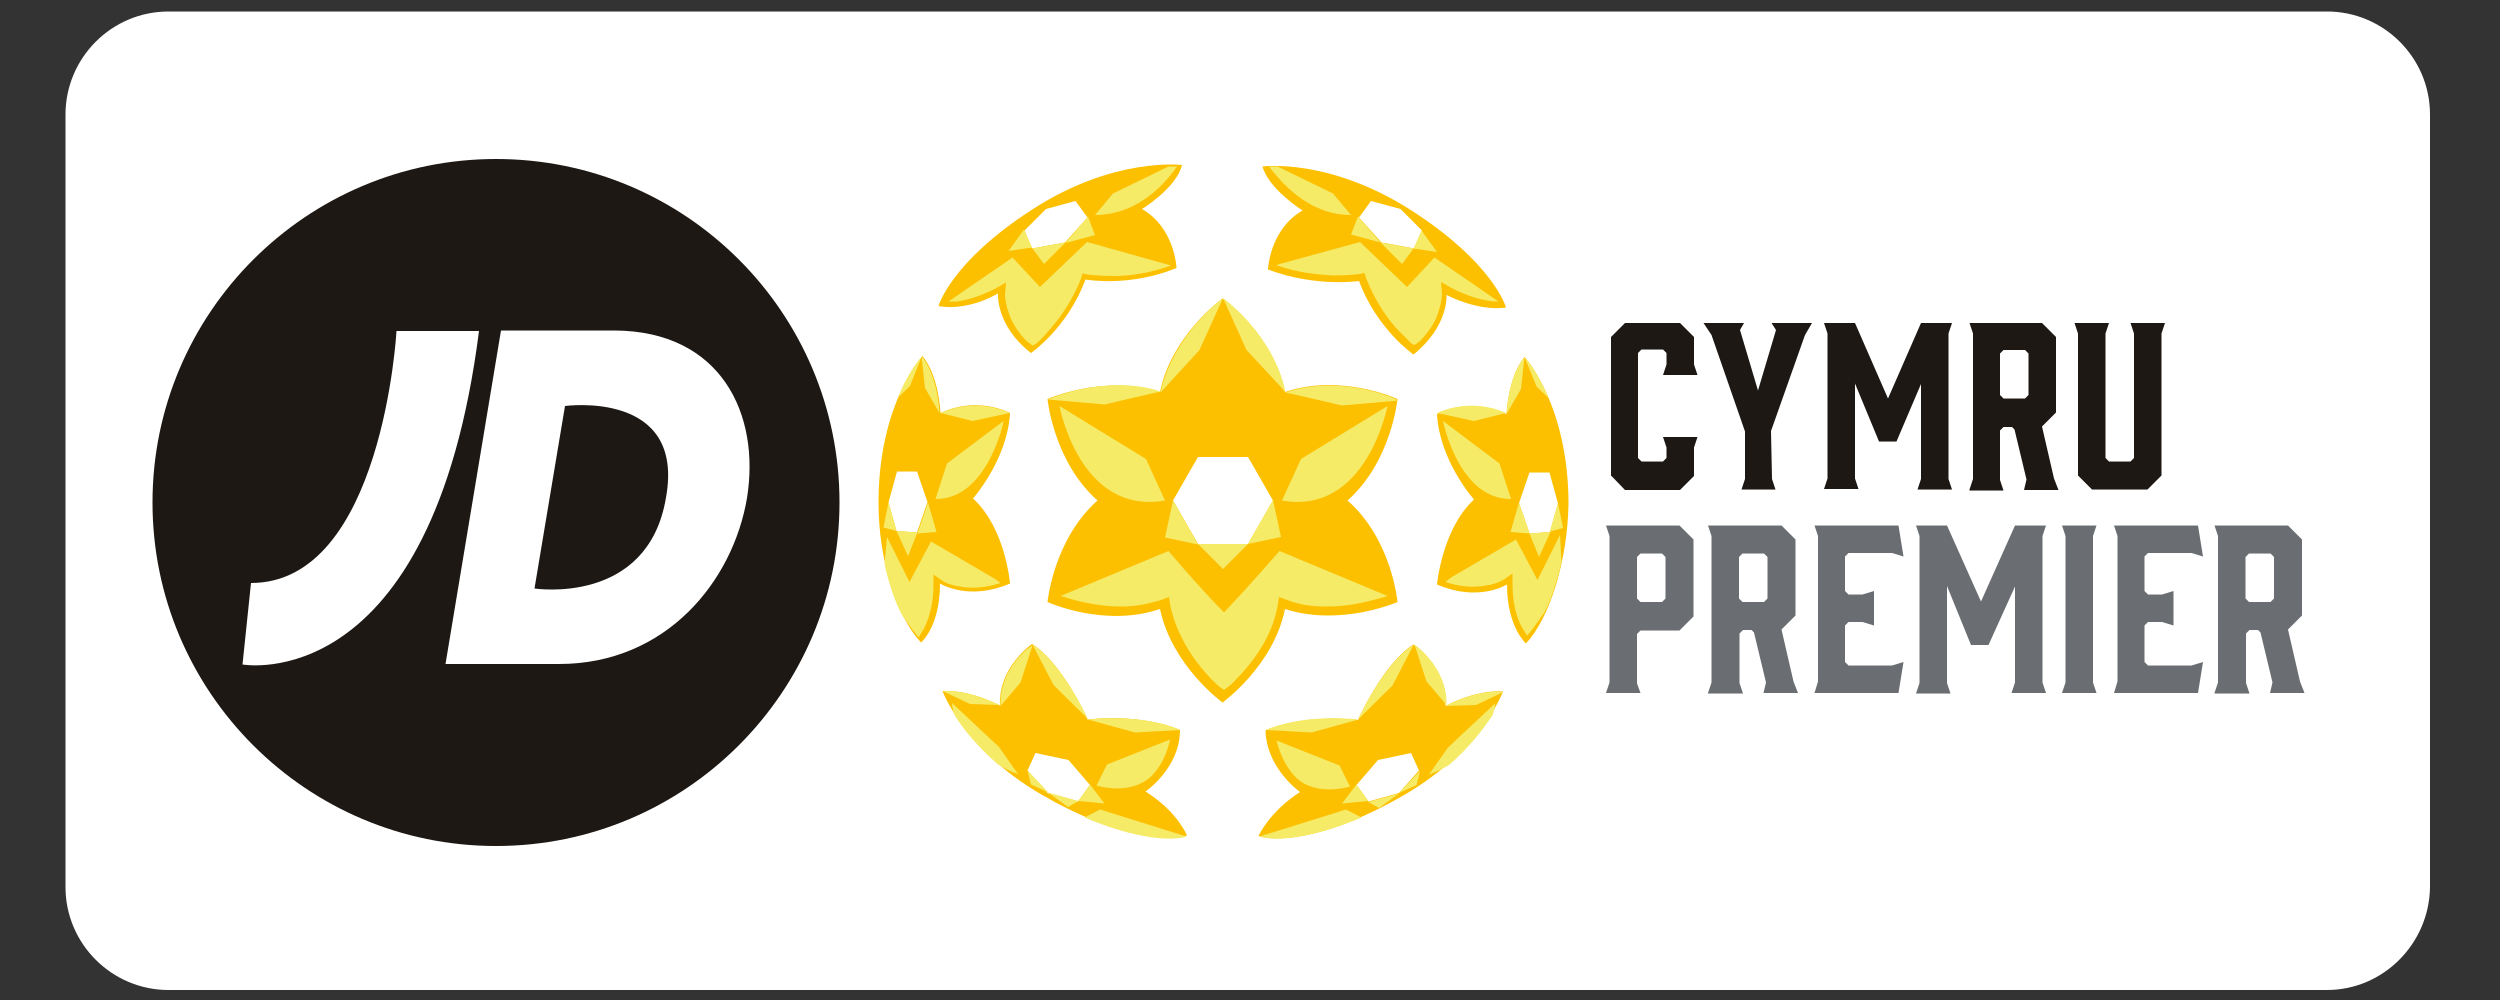 <?xml version="1.0" encoding="utf-8"?>
<!-- Generator: Adobe Illustrator 25.0.0, SVG Export Plug-In . SVG Version: 6.00 Build 0)  -->
<svg version="1.1" id="Layer_1" xmlns="http://www.w3.org/2000/svg" xmlns:xlink="http://www.w3.org/1999/xlink" x="0px" y="0px"
	 viewBox="0 0 500 200" style="enable-background:new 0 0 500 200;" xml:space="preserve">
<rect x="0" y="0" width="500" height="200" fill="#333333" stroke="none"/>
<style type="text/css">
	.st0{fill:#FFFFFF;}
	.st1{fill:#1D1814;}
	.st2{fill:#FCC000;}
	.st3{fill:#F5EB67;}
	.st4{fill:#6A6D71;}
</style>
<path class="st0" d="M465.4,198H33.7c-11.3,0-20.6-9.2-20.6-20.6V22.9c0-11.3,9.2-20.6,20.6-20.6h431.7c11.3,0,20.6,9.2,20.6,20.6
	v154.6C485.8,188.8,476.6,198,465.4,198z"/>
<g>
	<path class="st1" d="M167.9,100.5c0,37.9-30.8,68.7-68.7,68.7s-68.7-30.8-68.7-68.7s30.8-68.7,68.7-68.7S167.9,62.5,167.9,100.5"/>
	<path class="st0" d="M95.8,66.2c-9.4,73.6-47.3,66.7-47.3,66.7l1.7-16.3c26.3,0,29.1-50.4,29.1-50.4H95.8 M149.4,99.6
		c-2.8,16.6-16.1,33.2-37.6,33.2H89.1l11.1-66.7h22.7C144.2,66.2,152.1,82.8,149.4,99.6z M113,81.2l-6.1,36.5
		c0,0,22.7,3.5,26.3-18.2C137.1,77.9,113,81.2,113,81.2z"/>
</g>
<g>
	<path class="st1" d="M322.2,95.1V67.4l2.8-2.8H336l2.8,2.8v5.5l0.7,2.1h-6.9l0.7-2.1v-2.3l-0.7-0.7h-4.3l-0.7,0.7v21l0.7,0.7h4.3
		l0.7-0.7v-2.1l-0.7-2.1h6.9l-0.7,2.1v5.7L336,98H325L322.2,95.1z"/>
	<path class="st1" d="M354.4,95.8l0.7,2.1h-6.8l0.7-2.1v-9.5L342.3,67l-1.6-2.4h8.1L348,66l3.6,12.1l3.6-12.1l-0.9-1.4h8.1L361,67
		l-6.8,19.2L354.4,95.8L354.4,95.8z"/>
	<path class="st1" d="M379.3,88.3h-3.5L371,76.7v19l0.7,2.1h-6.9l0.7-2.1V66.7l-0.7-2.1h6.2l6.6,15.1l6.6-15.1h6.2l-0.7,2.1v29.1
		l0.7,2.1h-6.9l0.7-2.1v-19L379.3,88.3z"/>
	<path class="st1" d="M393.9,97.9l0.7-2.1V66.7l-0.7-2.1h14.5l2.8,2.8v15.1l-2.8,2.8l2.4,10.4l0.9,2.3h-6.9l0.5-2.1l-2.4-10
		l-0.5-0.5h-1.7l-0.7,0.7v9.9l0.7,2.1H393.9z M405,79.7l0.7-0.7v-8.3L405,70h-4.3l-0.7,0.7V79l0.7,0.7H405z"/>
	<path class="st1" d="M432.3,66.7v28.4l-2.8,2.8h-11.1l-2.8-2.8V66.7l-0.7-2.1h6.9l-0.7,2.1v24.9l0.7,0.7h4.3l0.7-0.7V66.7l-0.7-2.1
		h6.9L432.3,66.7z"/>
</g>
<g>
	<g>
		<path class="st2" d="M188.5,138.2c0,0,4.2,11.6,19.6,20.6c15.4,9,25.8,9.4,29.3,8.3c0,0-1.9-4.8-8.3-8.8c0,0,6.9-4.7,6.9-12.3
			c0,0-6.9-3.3-18.5-2.1c0,0-5-11.3-11.1-15.1c0,0-6.8,4.7-6.4,12.3C200.1,141.2,194.2,137.9,188.5,138.2z M205.5,154.1l1.6-3.5
			l6.6,1.4l4.3,5l-2.4,3.3l-6.1-1.7L205.5,154.1z"/>
		<path class="st3" d="M228.7,156.4c-4.2,2.4-9.4,0.7-9.4,0.7l2.1-4.2l12.6-5C234,148.1,232.8,154.1,228.7,156.4z M215.7,160.2
			l5.2,0.5l-2.9-3.8L215.7,160.2z M205.5,154.1l0.7,2.8l3.5,1.6L205.5,154.1z M215.7,160.2l-6.1-1.7l4,2.9L215.7,160.2z
			 M237.3,167.3l-17.3-5.4l-3.1,1.6C227.5,168,234.7,168.2,237.3,167.3z M190.4,140.6c0,0,0,0.9,0.5,2.4c1.7,2.8,4.5,6.2,8.7,9.9
			c1.2,0.7,2.4,1.4,4,1.9l-3.8-5.4L190.4,140.6z M236.1,146c0,0-6.9-3.3-18.5-2.1l9.4,2.6L236.1,146L236.1,146L236.1,146z
			 M217.6,143.9L217.6,143.9L217.6,143.9L217.6,143.9z M206.5,128.9l4.2,8.1l6.9,6.8C217.4,143.4,212.4,132.7,206.5,128.9z
			 M200.1,141.2L200.1,141.2l4-4.7l2.4-7.4C206.5,128.9,199.8,133.4,200.1,141.2z M188.5,138.2L188.5,138.2l5.5,2.6l6.1,0.2
			C200.1,141.2,194.2,137.9,188.5,138.2z"/>
	</g>
	<g>
		<path class="st2" d="M289.1,141.2c0.3-7.6-6.4-12.3-6.4-12.3c-6.1,3.8-11.1,15.1-11.1,15.1c-11.6-1.2-18.5,2.1-18.5,2.1
			c0.2,7.6,6.9,12.3,6.9,12.3c-6.2,4-8.3,8.8-8.3,8.8c3.5,1.2,13.9,0.7,29.3-8.3c15.4-9,19.6-20.6,19.6-20.6
			C295,137.9,289.1,141.2,289.1,141.2z M279.8,158.6l-6.1,1.7l-2.4-3.3l4.3-5l6.6-1.4l1.6,3.5L279.8,158.6z"/>
		<path class="st3" d="M255.3,148.1l12.6,5l2.1,4.2c0,0-5.2,1.7-9.4-0.7C256.6,154.1,255.3,148.1,255.3,148.1z M271.3,156.9
			l-2.9,3.8l5.2-0.5L271.3,156.9z M279.8,158.6l3.5-1.6l0.7-2.8L279.8,158.6z M275.8,161.6l4-2.9l-6.1,1.7L275.8,161.6z
			 M272.3,163.5l-3.1-1.6l-17.3,5.4C254.6,168.2,261.7,168,272.3,163.5z M289.6,149.5l-3.8,5.4c1.4-0.5,2.8-1.2,4-1.9
			c4.2-3.6,6.9-7.3,8.7-9.9c0.5-1.4,0.5-2.4,0.5-2.4L289.6,149.5z M253.1,146L253.1,146l9.2,0.5l9.4-2.6
			C260,142.7,253.1,146,253.1,146L253.1,146z M271.6,143.9L271.6,143.9L271.6,143.9L271.6,143.9z M271.6,143.9l6.9-6.8l4.2-8.1
			C276.8,132.7,271.8,143.4,271.6,143.9z M282.9,128.9l2.4,7.4l4,4.7l0,0C289.5,133.4,282.9,128.9,282.9,128.9z M289.1,141.2
			l6.1-0.2l5.5-2.6l0,0C295,137.9,289.1,141.2,289.1,141.2z"/>
	</g>
	<g>
		<path class="st2" d="M304.9,71.4c-3.3,4-3.6,11.4-3.6,11.4c-7.4-3.5-13.9,0-13.9,0c0.5,9.4,7.4,17.1,7.4,17.1
			c-6.4,5.9-7.4,17-7.4,17c8.3,3.6,14,0,14,0c0,8.5,3.8,11.8,3.8,11.8c4.8-5.2,8.3-16.6,8.5-27.9C313.7,80.9,304.9,71.4,304.9,71.4z
			 M305.9,106.7l-2.1-6.1l2.1-6.1h4l1.7,6.2l-1.6,5.7L305.9,106.7z"/>
		<path class="st3" d="M288.6,84.2l11.3,8.5l2.3,7.1C291.7,99.9,288.6,84.2,288.6,84.2z M303.8,100.5l-1.7,5.9l3.8,0.3L303.8,100.5z
			 M311.6,100.6l-1.6,5.7l2.6-0.7L311.6,100.6z M305.9,106.7l1.9,4.7l2.3-5L305.9,106.7z M287.4,82.6l7.4,1.6l6.4-1.6
			C293.8,79.3,287.4,82.6,287.4,82.6z M304.9,71.4c-3.3,4-3.6,11.4-3.6,11.4l2.9-5L304.9,71.4z M304.9,71.4l2.4,5.9l2.4,2.3
			C307.5,74.3,305.2,71.7,304.9,71.4L304.9,71.4z M289.1,116.4c2.6,0.9,5.5,1.2,8.1,0.7c2.3-0.3,3.5-1.2,3.6-1.2l0,0l1.7-1.2v2.1
			c0,4,0.9,6.8,1.7,8.3c0.2,0.5,0.9,1.4,1,1.7l0.2,0.3l0.3-0.3c0.9-1,2.8-3.8,2.8-3.8l0.2-0.2l0,0c1.6-2.8,2.3-5.7,2.9-7.6
			c0,0,0.2-0.5,0.7-2.8L312,107l-4.5,9l-4.3-8.1l-13,7.6l0,0L289.1,116.4z"/>
	</g>
	<g id="Daffodil_10_">
		<path class="st2" d="M269.5,100.1c8.8-7.8,10-20.3,10-20.3s-11.3-5.2-22.5-1.4c-2.4-11.4-12.5-18.7-12.5-18.7s-10.2,7.3-12.5,18.7
			c-11.1-3.6-22.5,1.4-22.5,1.4s1.2,12.5,10,20.3c-8.8,7.8-10,20.3-10,20.3s11.3,5.2,22.5,1.4c2.4,11.4,12.5,18.7,12.5,18.7
			s10.2-7.3,12.5-18.7c11.1,3.6,22.5-1.4,22.5-1.4S278.4,107.9,269.5,100.1z M249.6,108.8h-10l-5-8.7l5-8.7h10l5,8.7L249.6,108.8z"
			/>
		<path class="st3" d="M211.9,81.2l17.3,10.6l3.8,8.3C215.9,103.1,211.9,81.2,211.9,81.2z M232.1,78.5L232.1,78.5
			c0.2-0.2,7.8-8.5,7.8-8.5l4.7-10.4C244.6,59.6,234.6,66.9,232.1,78.5z M234.6,100.1l-1.6,7.4l6.6,1.4L234.6,100.1z M277.5,81.2
			l-17.3,10.6l-3.8,8.3C273.3,103.1,277.5,81.2,277.5,81.2z M244.6,59.6l4.7,10.4c0,0,7.8,8.3,7.8,8.5l0,0
			C254.8,66.9,244.6,59.6,244.6,59.6z M249.6,108.8l6.6-1.4l-1.6-7.4L249.6,108.8z M239.6,108.8l5,5l0,0l0,0l5-5H239.6z
			 M255.9,110.2c0,0-5.9,6.8-11.1,12.3c-5.4-5.5-11.1-12.3-11.1-12.3l-21.6,9c1.2,0.3,3.1,1,5.4,1.4c2.3,0.5,4.7,0.7,6.8,0.7
			c2.8,0,5.2-0.5,7.6-1.2l1.9-0.7l0.3,1.9c1.6,7.4,6.6,13.2,9.5,15.8c0.3,0.3,0.7,0.5,1.2,0.9c0.3-0.3,0.7-0.5,1.2-0.9
			c2.9-2.8,8.1-8.3,9.5-15.8l0.3-1.9l1.9,0.7c2.4,0.9,4.8,1.2,7.6,1.2c2.3,0,4.5-0.2,6.8-0.7c2.3-0.5,4.2-1,5.4-1.4L255.9,110.2z
			 M257.1,78.5L257.1,78.5c0.2,0,11.3,2.6,11.3,2.6l11.3-1C279.6,79.9,268.3,74.7,257.1,78.5z M209.6,79.9l11.3,1
			c0,0,11.1-2.6,11.3-2.6l0,0C221.1,74.7,209.6,79.9,209.6,79.9z"/>
	</g>
	<g>
		<path class="st2" d="M175.7,100.6c0,11.3,3.6,22.7,8.5,27.9c0,0,3.8-3.1,3.8-11.8c0,0,5.7,3.6,14,0c0,0-0.9-11.1-7.4-17
			c0,0,6.9-7.8,7.4-17.1c0,0-6.4-3.5-13.9,0c0,0-0.3-7.4-3.6-11.4C184.3,71.4,175.7,80.9,175.7,100.6z M179.3,106.2l-1.6-5.7
			l1.7-6.2h4l2.1,6.1l-2.1,6.1L179.3,106.2z"/>
		<path class="st3" d="M187.1,99.8l2.3-7.1l11.3-8.5C200.8,84.2,197.5,99.9,187.1,99.8z M183.5,106.7l3.8-0.3l-1.7-5.9L183.5,106.7z
			 M176.7,105.5l2.6,0.7l-1.6-5.7L176.7,105.5z M179.3,106.2l2.3,5l1.9-4.7L179.3,106.2z M188.1,82.6l6.4,1.6l7.4-1.6
			C201.8,82.6,195.6,79.3,188.1,82.6z M185,77.6l2.9,5c0,0-0.3-7.4-3.6-11.4L185,77.6z M184.3,71.4c-0.3,0.3-2.6,2.9-4.7,8.1
			l2.4-2.3L184.3,71.4L184.3,71.4z M199.2,115.9L199.2,115.9l-13-7.6l-4.3,8.1l-4.5-9l-0.5,5.4c0.5,2.3,0.7,2.8,0.7,2.8
			c0.5,1.9,1.4,4.8,2.9,7.6l0,0l0.2,0.2c0,0,1.9,2.8,2.8,3.8l0.3,0.3l0.2-0.5c0.2-0.3,0.9-1.4,1-1.7c0.7-1.6,1.7-4.3,1.7-8.3v-2.1
			l1.7,1.2l0,0c0.2,0.2,1.4,0.9,3.6,1.2c2.4,0.5,5.4,0.2,8.1-0.7L199.2,115.9z"/>
	</g>
	<g>
		<path class="st2" d="M199.6,58.7c0,0-0.5,6.4,6.6,11.9c0,0,7.3-5,10.9-14.7c0,0,8.7,1.6,18.2-2.3c0,0-0.3-8-6.9-11.8
			c0,0,6.9-4.2,8-8.8c0,0-13.5-1.7-29.8,8.8c-16.5,10.6-18.9,19.4-18.9,19.4S192.8,62.5,199.6,58.7z M204.9,46.1l4.3-4.3l5.9-1.6
			l2.4,3.3l-4.5,5l-6.6,1.2L204.9,46.1z"/>
		<path class="st3" d="M217.6,43.3L219,47l-5.9,1.6L217.6,43.3z M213.1,48.5l-6.6,1.2l2.3,3.1L213.1,48.5z M201.7,50.2l4.7-0.7
			l-1.6-3.6L201.7,50.2z M191.3,60.3c1.7-0.2,4.5-0.9,7.8-2.6l2.1-1.2l-0.2,2.4c0,0,0,1.6,0.7,3.5c0.3,1.2,1,2.4,1.7,3.5
			c0.5,0.7,1.2,1.6,1.9,2.3c0.7,0.5,1.2,0.9,1.2,0.9c0.2,0,0.3-0.2,0.5-0.2c0.7-0.5,1.6-1.4,2.6-2.6c1.9-2.1,4.7-5.7,6.6-10.6l0.3-1
			l1,0.2c0,0,2.1,0.3,5.4,0.3c2.8,0,6.9-0.5,11.3-2.1l-16.8-4.7l-9.4,9l-5.5-5.9l-12.8,8.8C190.1,60.3,190.6,60.3,191.3,60.3z
			 M235.4,33.3c-0.5,0-1,0-1.7,0l-11.1,5.4L219,43C228,43,233.5,36,235.4,33.3z"/>
	</g>
	<g>
		<path class="st2" d="M301.2,61.5c0,0-2.4-8.8-18.9-19.4s-29.8-8.8-29.8-8.8c1.2,4.5,8,8.8,8,8.8c-6.6,3.8-6.9,11.8-6.9,11.8
			c9.5,3.6,18.2,2.3,18.2,2.3c3.6,9.7,10.9,14.7,10.9,14.7c7.1-5.7,6.6-11.9,6.6-11.9C296.4,62.5,301.2,61.5,301.2,61.5z
			 M282.9,49.7l-6.6-1.2l-4.5-5l2.4-3.3l5.9,1.6l4.3,4.3L282.9,49.7z"/>
		<path class="st3" d="M276.1,48.5l-5.9-1.6l1.4-3.6L276.1,48.5z M280.4,52.8l2.3-3.1l-6.6-1.2L280.4,52.8z M284.3,46.1l-1.6,3.6
			l4.7,0.7L284.3,46.1z M299.7,60.3l-12.8-8.8l-5.5,5.9l-9.4-9L255.2,53c4.3,1.6,8.5,1.9,11.3,2.1c3.3,0,5.4-0.3,5.4-0.3l1-0.2
			l0.3,1c1.9,4.8,4.5,8.5,6.6,10.6c1,1,1.9,1.9,2.6,2.6c0.2,0,0.3,0.2,0.5,0.2c0,0,0.5-0.3,1.2-0.9c0.7-0.7,1.2-1.4,1.9-2.3
			c0.7-1,1.4-2.3,1.7-3.5c0.7-2.1,0.7-3.5,0.7-3.5l-0.2-2.4l2.1,1.2c3.3,1.7,6.1,2.4,7.8,2.6C298.6,60.3,299.2,60.3,299.7,60.3z
			 M270.2,43l-3.6-4.3l-11.1-5.4c-0.7,0-1.2,0-1.7,0C255.9,36,261.4,43,270.2,43z"/>
	</g>
</g>
<g>
	<path class="st4" d="M328.1,138.6h-6.9l0.7-2.1v-29.3l-0.7-2.1h14.7l2.8,2.8v15.4l-2.8,2.8h-7.8l-0.7,0.7v9.9L328.1,138.6z
		 M328.1,120.4h4.3l0.7-0.7v-8.3l-0.7-0.7h-4.3l-0.7,0.7v8.3L328.1,120.4z"/>
	<path class="st4" d="M341.6,138.6l0.7-2.1v-29.3l-0.7-2.1h14.7l2.8,2.8v15.2l-2.8,2.8l2.4,10.4l0.9,2.3h-6.9l0.5-2.1l-2.4-10
		l-0.5-0.5h-1.7l-0.7,0.7v9.9l0.7,2.1H341.6z M352.8,120.4l0.7-0.7v-8.3l-0.7-0.7h-4.3l-0.7,0.7v8.3l0.7,0.7
		C348.5,120.4,352.8,120.4,352.8,120.4z"/>
	<path class="st4" d="M362.9,138.6l0.7-2.3v-29.1l-0.7-2.1h16.8l1,6.2l-2.3-0.7h-8.7l-0.7,0.7v6.9l0.7,0.7h2.8l2.3-0.7v6.9l-2.3-0.7
		h-2.8l-0.7,0.7v7.3l0.7,0.7h8.7l2.3-0.7l-1,6.2h-16.8V138.6z"/>
	<path class="st4" d="M397.7,129h-3.5l-4.8-11.8v19.4l0.7,2.1h-6.9l0.7-2.1v-29.4l-0.7-2.1h6.2l6.8,15.2l6.8-15.2h6.2l-0.7,2.1v29.3
		l0.7,2.1h-6.9l0.7-2.1v-19.2L397.7,129z"/>
	<path class="st4" d="M419.3,138.6h-6.9l0.7-2.1v-29.3l-0.7-2.1h6.9l-0.7,2.1v29.3L419.3,138.6z"/>
	<path class="st4" d="M422.8,138.6l0.7-2.3v-29.1l-0.7-2.1h16.8l1,6.2l-2.3-0.7h-8.7l-0.7,0.7v6.9l0.7,0.7h2.8l2.3-0.7v6.9l-2.3-0.7
		h-2.8l-0.7,0.7v7.3l0.7,0.7h8.7l2.3-0.7l-1,6.2h-16.8V138.6z"/>
	<path class="st4" d="M442.9,138.6l0.7-2.1v-29.3l-0.7-2.1h14.7l2.8,2.8v15.2l-2.8,2.8l2.4,10.4l0.9,2.3H454l0.5-2.1l-2.4-10
		l-0.5-0.5h-1.7l-0.7,0.7v9.9l0.7,2.1H442.9z M454.1,120.4l0.7-0.7v-8.3l-0.7-0.7h-4.3l-0.7,0.7v8.3l0.7,0.7
		C449.8,120.4,454.1,120.4,454.1,120.4z"/>
</g>
</svg>
